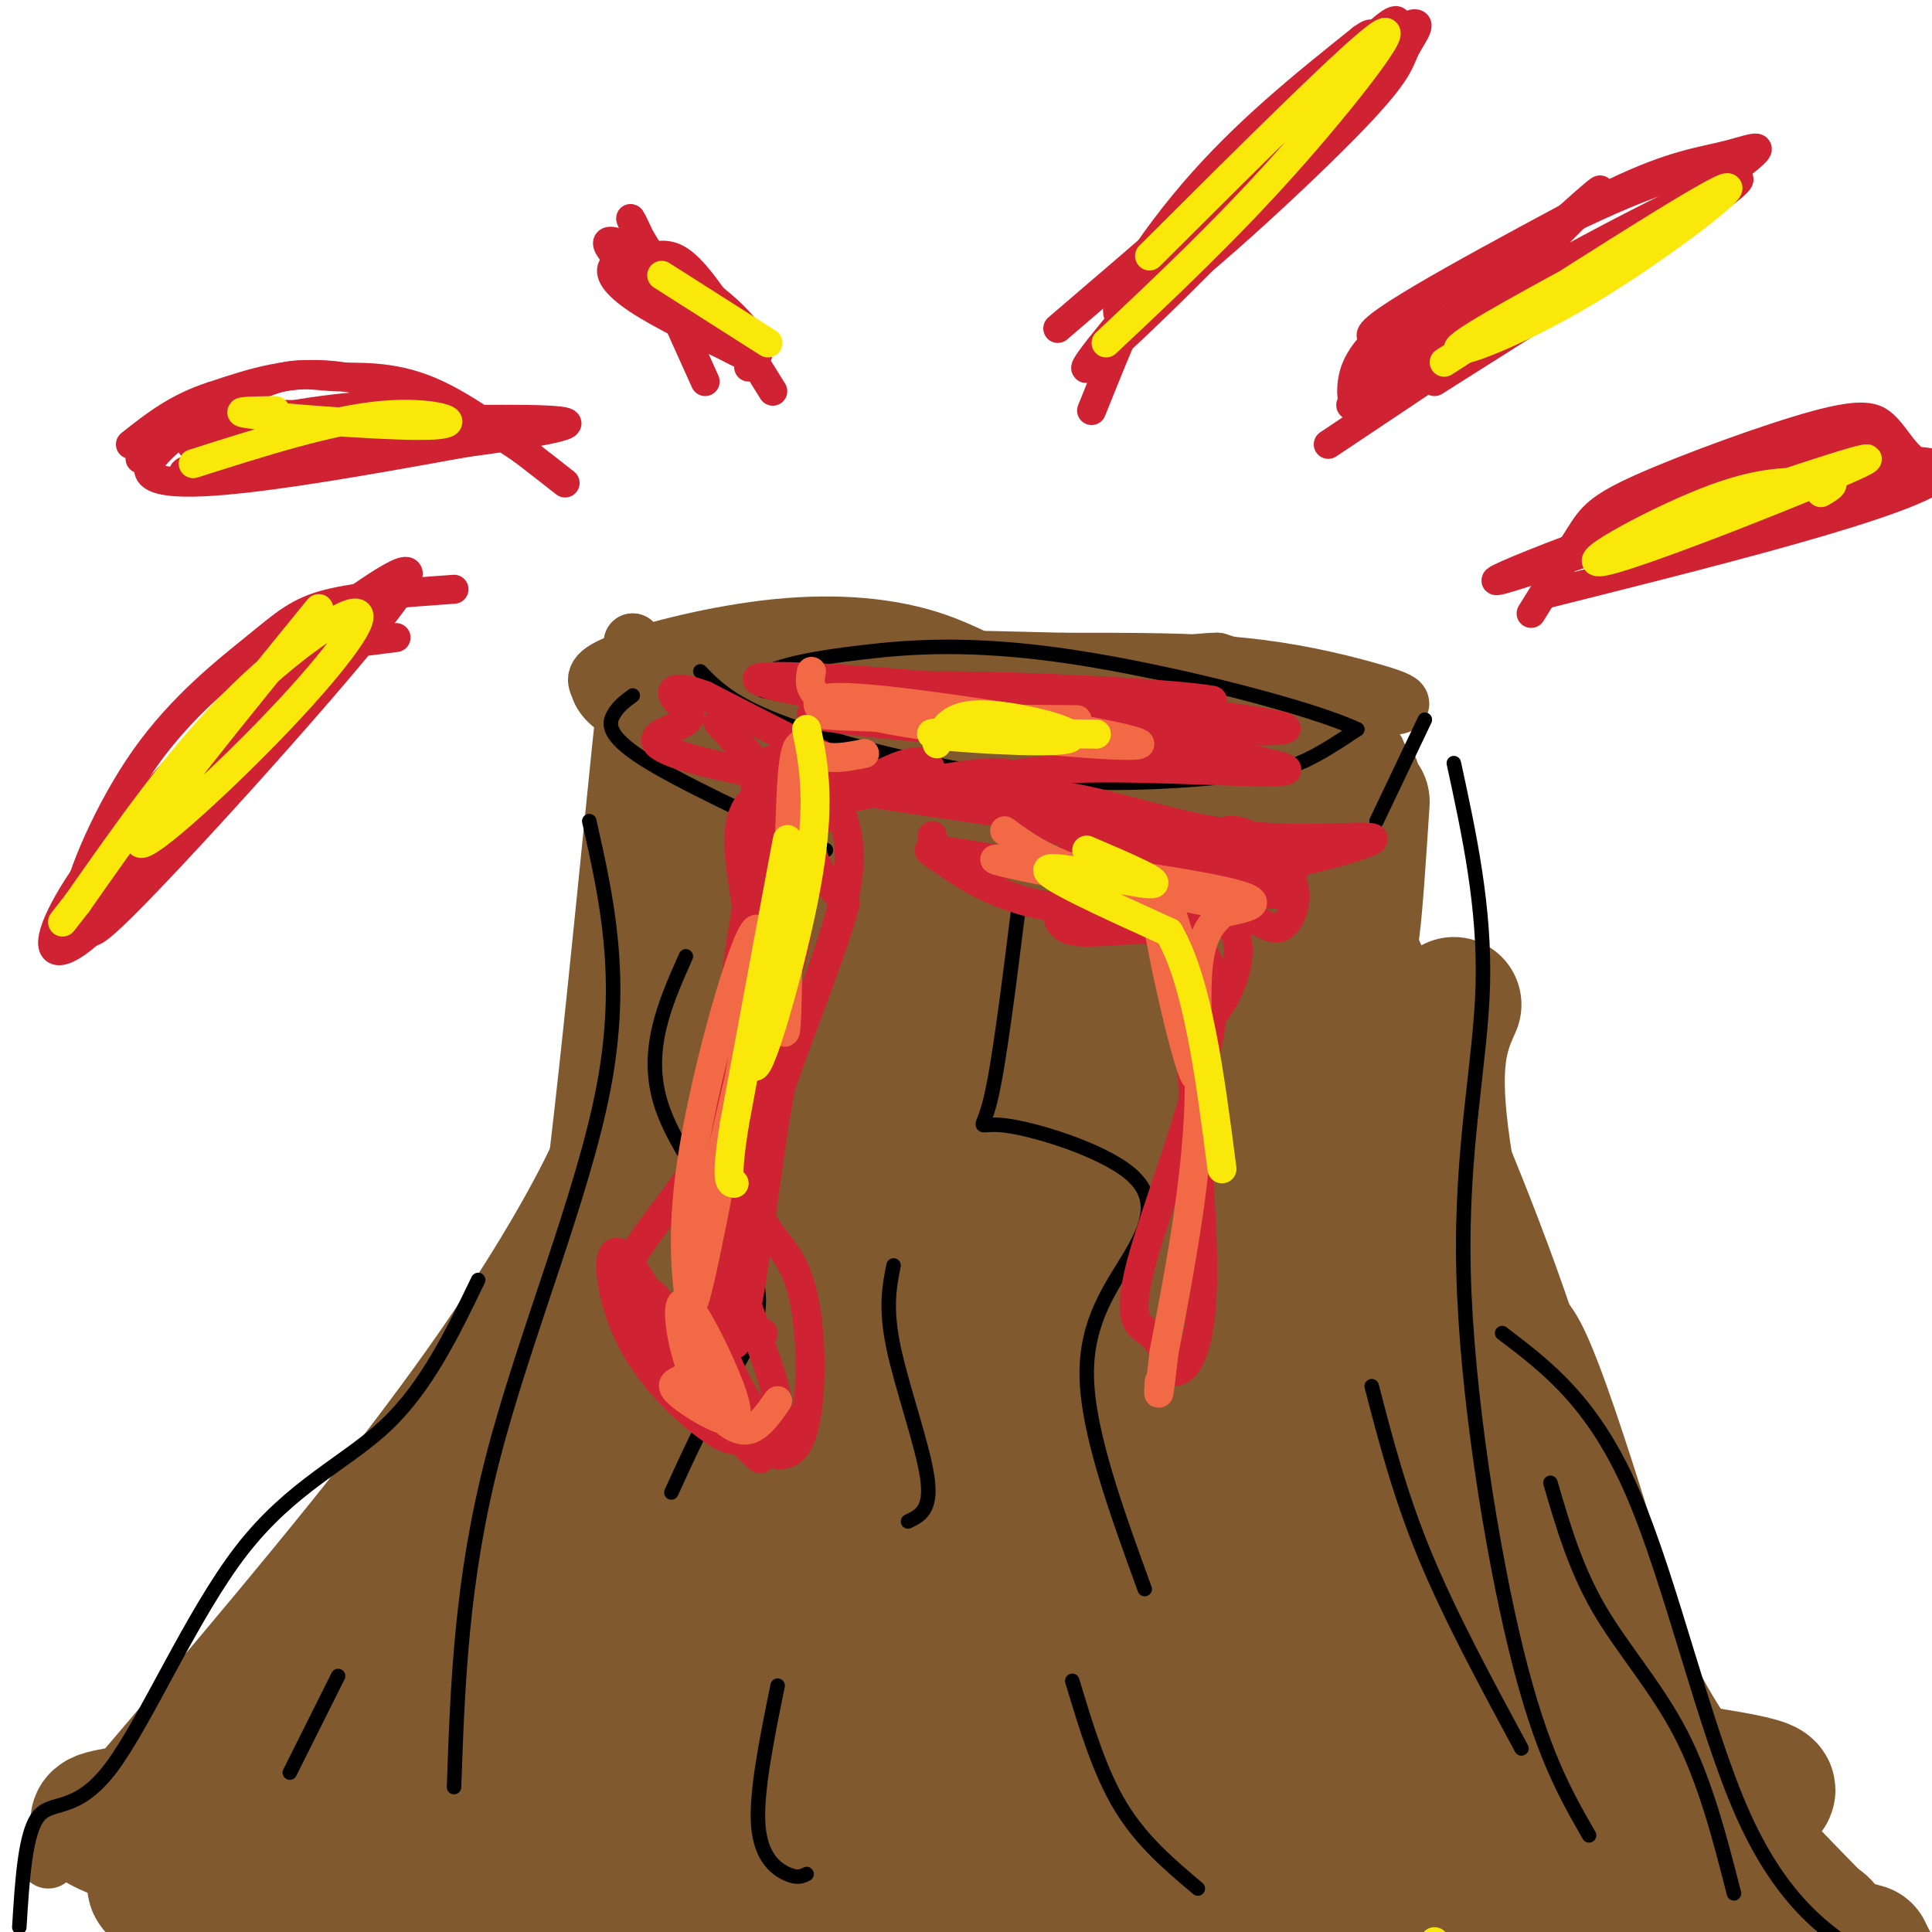 <svg viewBox='0 0 400 400' version='1.1' xmlns='http://www.w3.org/2000/svg' xmlns:xlink='http://www.w3.org/1999/xlink'><g fill='none' stroke='rgb(129,89,47)' stroke-width='12' stroke-linecap='round' stroke-linejoin='round'><path d='M131,152c1.703,2.383 3.406,4.766 5,8c1.594,3.234 3.078,7.319 13,6c9.922,-1.319 28.281,-8.041 45,-8c16.719,0.041 31.799,6.844 39,10c7.201,3.156 6.523,2.666 15,0c8.477,-2.666 26.107,-7.508 33,-10c6.893,-2.492 3.048,-2.632 2,-4c-1.048,-1.368 0.701,-3.962 -4,-7c-4.701,-3.038 -15.850,-6.519 -27,-10'/><path d='M252,137c-10.250,0.057 -22.376,5.200 -32,5c-9.624,-0.200 -16.744,-5.744 -26,-9c-9.256,-3.256 -20.646,-4.223 -33,-3c-12.354,1.223 -25.673,4.635 -32,7c-6.327,2.365 -5.664,3.682 -5,5'/><path d='M124,142c0.836,3.314 5.428,9.098 31,11c25.572,1.902 72.126,-0.079 94,1c21.874,1.079 19.069,5.217 22,7c2.931,1.783 11.597,1.211 15,0c3.403,-1.211 1.544,-3.060 -4,-4c-5.544,-0.940 -14.772,-0.970 -24,-1'/><path d='M258,156c-18.802,0.044 -53.806,0.656 -69,-1c-15.194,-1.656 -10.578,-5.578 -20,-8c-9.422,-2.422 -32.883,-3.344 -36,-5c-3.117,-1.656 14.109,-4.044 32,-5c17.891,-0.956 36.445,-0.478 55,0'/><path d='M220,137c15.537,-0.003 26.879,-0.011 37,1c10.121,1.011 19.021,3.042 26,5c6.979,1.958 12.035,3.844 -2,3c-14.035,-0.844 -47.163,-4.420 -76,-5c-28.837,-0.580 -53.382,1.834 -52,3c1.382,1.166 28.691,1.083 56,1'/><path d='M209,145c24.421,0.531 57.474,1.359 43,1c-14.474,-0.359 -76.474,-1.904 -102,-1c-25.526,0.904 -14.579,4.258 -10,7c4.579,2.742 2.789,4.871 1,7'/><path d='M141,159c1.074,-2.150 3.260,-11.024 1,-12c-2.260,-0.976 -8.967,5.944 -13,27c-4.033,21.056 -5.394,56.246 -4,55c1.394,-1.246 5.541,-38.927 7,-61c1.459,-22.073 0.229,-28.536 -1,-35'/><path d='M131,133c-2.536,19.464 -8.375,85.625 -13,120c-4.625,34.375 -8.036,36.964 -12,43c-3.964,6.036 -8.482,15.518 -13,25'/><path d='M128,196c0.060,8.446 0.119,16.893 -2,26c-2.119,9.107 -6.417,18.875 -14,32c-7.583,13.125 -18.452,29.607 -36,52c-17.548,22.393 -41.774,50.696 -66,79'/></g>
<g fill='none' stroke='rgb(129,89,47)' stroke-width='28' stroke-linecap='round' stroke-linejoin='round'><path d='M147,182c-0.222,13.490 -0.443,26.980 -2,41c-1.557,14.020 -4.449,28.569 -9,43c-4.551,14.431 -10.761,28.742 -20,47c-9.239,18.258 -21.507,40.461 -27,46c-5.493,5.539 -4.210,-5.586 13,-45c17.210,-39.414 50.346,-107.118 52,-113c1.654,-5.882 -28.173,50.059 -58,106'/><path d='M96,307c-13.632,24.999 -18.711,34.496 -34,53c-15.289,18.504 -40.787,46.016 -25,20c15.787,-26.016 72.861,-105.561 91,-128c18.139,-22.439 -2.655,12.228 -16,34c-13.345,21.772 -19.241,30.649 -30,44c-10.759,13.351 -26.379,31.175 -42,49'/><path d='M40,379c-7.016,6.813 -3.557,-0.655 20,-4c23.557,-3.345 67.210,-2.568 101,0c33.790,2.568 57.717,6.925 87,7c29.283,0.075 63.922,-4.134 58,-4c-5.922,0.134 -52.406,4.610 -81,6c-28.594,1.390 -39.297,-0.305 -50,-2'/><path d='M175,382c-29.574,-1.930 -78.508,-5.756 -108,-7c-29.492,-1.244 -39.541,0.092 -44,1c-4.459,0.908 -3.329,1.388 3,4c6.329,2.612 17.858,7.357 43,10c25.142,2.643 63.898,3.184 103,3c39.102,-0.184 78.551,-1.092 118,-2'/><path d='M290,391c25.667,-0.833 30.833,-1.917 36,-3'/><path d='M282,166c-0.691,10.619 -1.383,21.238 -2,26c-0.617,4.762 -1.160,3.668 4,15c5.160,11.332 16.022,35.089 25,60c8.978,24.911 16.071,50.976 23,69c6.929,18.024 13.694,28.007 21,37c7.306,8.993 15.153,16.997 23,25'/><path d='M376,398c5.667,5.500 8.333,6.750 11,8'/><path d='M266,165c-3.049,16.821 -6.098,33.642 0,60c6.098,26.358 21.344,62.253 30,86c8.656,23.747 10.722,35.347 8,34c-2.722,-1.347 -10.232,-15.640 -21,-43c-10.768,-27.360 -24.793,-67.787 -33,-95c-8.207,-27.213 -10.594,-41.211 -12,-47c-1.406,-5.789 -1.830,-3.368 -6,1c-4.170,4.368 -12.085,10.684 -20,17'/><path d='M212,178c-23.801,19.874 -73.303,61.057 -68,58c5.303,-3.057 65.411,-50.356 83,-68c17.589,-17.644 -7.341,-5.635 -29,2c-21.659,7.635 -40.045,10.896 -47,10c-6.955,-0.896 -2.477,-5.948 2,-11'/><path d='M153,169c6.619,-1.849 22.166,-0.972 41,-4c18.834,-3.028 40.955,-9.960 37,-9c-3.955,0.960 -33.986,9.811 -52,17c-18.014,7.189 -24.010,12.717 -30,19c-5.990,6.283 -11.974,13.320 -13,18c-1.026,4.680 2.906,7.002 9,8c6.094,0.998 14.351,0.674 22,0c7.649,-0.674 14.689,-1.696 31,-7c16.311,-5.304 41.891,-14.890 50,-19c8.109,-4.110 -1.255,-2.746 -13,0c-11.745,2.746 -25.873,6.873 -40,11'/><path d='M195,203c-16.849,7.426 -38.973,20.490 -48,26c-9.027,5.510 -4.959,3.465 -4,4c0.959,0.535 -1.191,3.648 2,6c3.191,2.352 11.724,3.941 18,5c6.276,1.059 10.297,1.586 28,-6c17.703,-7.586 49.090,-23.287 52,-26c2.910,-2.713 -22.656,7.560 -59,27c-36.344,19.440 -83.465,48.046 -82,48c1.465,-0.046 51.516,-28.744 82,-48c30.484,-19.256 41.399,-29.069 46,-34c4.601,-4.931 2.886,-4.980 -7,-4c-9.886,0.980 -27.943,2.990 -46,5'/><path d='M177,206c-19.142,6.282 -43.996,19.486 -36,13c7.996,-6.486 48.843,-32.661 53,-35c4.157,-2.339 -28.375,19.157 -44,32c-15.625,12.843 -14.342,17.034 -15,23c-0.658,5.966 -3.259,13.707 -1,17c2.259,3.293 9.376,2.136 25,-4c15.624,-6.136 39.755,-17.253 54,-22c14.245,-4.747 18.604,-3.124 21,-2c2.396,1.124 2.827,1.750 2,3c-0.827,1.250 -2.914,3.125 -5,5'/><path d='M231,236c-24.643,14.612 -83.749,48.641 -105,63c-21.251,14.359 -4.647,9.047 29,-4c33.647,-13.047 84.336,-33.830 105,-41c20.664,-7.170 11.302,-0.726 -12,12c-23.302,12.726 -60.543,31.734 -94,47c-33.457,15.266 -63.131,26.790 -48,18c15.131,-8.790 75.065,-37.895 135,-67'/><path d='M241,264c-0.282,2.747 -68.487,43.116 -106,65c-37.513,21.884 -44.335,25.284 -38,17c6.335,-8.284 25.827,-28.252 37,-40c11.173,-11.748 14.027,-15.275 37,-30c22.973,-14.725 66.065,-40.647 91,-55c24.935,-14.353 31.715,-17.136 -15,15c-46.715,32.136 -146.924,99.191 -186,126c-39.076,26.809 -17.021,13.372 19,-5c36.021,-18.372 86.006,-41.678 120,-55c33.994,-13.322 51.997,-16.661 70,-20'/><path d='M270,282c16.601,-4.142 23.102,-4.496 -25,19c-48.102,23.496 -150.809,70.842 -153,74c-2.191,3.158 96.132,-37.873 134,-54c37.868,-16.127 15.280,-7.351 17,-5c1.720,2.351 27.749,-1.723 39,-3c11.251,-1.277 7.725,0.242 -2,6c-9.725,5.758 -25.650,15.756 -46,25c-20.350,9.244 -45.125,17.736 -59,22c-13.875,4.264 -16.851,4.302 -18,3c-1.149,-1.302 -0.471,-3.943 7,-11c7.471,-7.057 21.736,-18.528 36,-30'/><path d='M200,328c21.383,-17.796 56.839,-47.287 71,-59c14.161,-11.713 7.026,-5.648 7,-4c-0.026,1.648 7.057,-1.119 14,2c6.943,3.119 13.747,12.126 17,12c3.253,-0.126 2.954,-9.384 12,17c9.046,26.384 27.435,88.411 24,91c-3.435,2.589 -28.696,-54.260 -41,-79c-12.304,-24.740 -11.652,-17.370 -11,-10'/><path d='M293,298c-8.916,1.524 -25.705,10.333 -40,19c-14.295,8.667 -26.094,17.191 -30,22c-3.906,4.809 0.081,5.902 -2,7c-2.081,1.098 -10.231,2.202 14,6c24.231,3.798 80.844,10.291 108,14c27.156,3.709 24.856,4.633 20,6c-4.856,1.367 -12.269,3.176 -29,-2c-16.731,-5.176 -42.780,-17.336 -61,-22c-18.220,-4.664 -28.610,-1.832 -39,1'/><path d='M234,349c-14.480,-0.303 -31.181,-1.562 -17,2c14.181,3.562 59.244,11.944 81,19c21.756,7.056 20.203,12.784 30,17c9.797,4.216 30.942,6.919 41,9c10.058,2.081 9.029,3.541 8,5'/><path d='M377,401c2.833,1.333 5.917,2.167 9,3'/><path d='M301,208c-2.208,4.982 -4.417,9.964 -3,24c1.417,14.036 6.458,37.125 13,59c6.542,21.875 14.583,42.536 23,58c8.417,15.464 17.208,25.732 26,36'/><path d='M284,334c-52.292,24.135 -104.584,48.270 -104,50c0.584,1.730 54.043,-18.945 78,-27c23.957,-8.055 18.411,-3.489 17,0c-1.411,3.489 1.312,5.901 -12,14c-13.312,8.099 -42.661,21.885 -57,28c-14.339,6.115 -13.670,4.557 -13,3'/></g>
<g fill='none' stroke='rgb(0,0,0)' stroke-width='3' stroke-linecap='round' stroke-linejoin='round'><path d='M211,187c-2.111,16.962 -4.222,33.925 -6,41c-1.778,7.075 -3.222,4.263 3,5c6.222,0.737 20.111,5.022 26,10c5.889,4.978 3.778,10.648 0,17c-3.778,6.352 -9.222,13.386 -9,25c0.222,11.614 6.111,27.807 12,44'/><path d='M185,262c-0.867,4.378 -1.733,8.756 0,17c1.733,8.244 6.067,20.356 7,27c0.933,6.644 -1.533,7.822 -4,9'/><path d='M145,139c3.298,3.416 6.596,6.833 18,11c11.404,4.167 30.912,9.086 48,11c17.088,1.914 31.754,0.823 41,0c9.246,-0.823 13.070,-1.378 17,-3c3.930,-1.622 7.965,-4.311 12,-7'/><path d='M281,151c-9.146,-4.382 -38.012,-11.837 -59,-15c-20.988,-3.163 -34.100,-2.033 -43,-1c-8.900,1.033 -13.588,1.971 -17,3c-3.412,1.029 -5.546,2.151 -6,3c-0.454,0.849 0.773,1.424 2,2'/><path d='M158,143c5.833,1.333 19.417,3.667 33,6'/><path d='M131,144c-1.511,1.111 -3.022,2.222 -4,4c-0.978,1.778 -1.422,4.222 6,9c7.422,4.778 22.711,11.889 38,19'/><path d='M295,149c0.000,0.000 -10.000,21.000 -10,21'/><path d='M142,198c-4.375,9.839 -8.750,19.679 -5,31c3.750,11.321 15.625,24.125 19,34c3.375,9.875 -1.750,16.821 -6,24c-4.250,7.179 -7.625,14.589 -11,22'/><path d='M122,170c3.644,16.178 7.289,32.356 3,55c-4.289,22.644 -16.511,51.756 -23,77c-6.489,25.244 -7.244,46.622 -8,68'/><path d='M99,265c-5.338,11.056 -10.676,22.112 -19,30c-8.324,7.888 -19.633,12.609 -30,26c-10.367,13.391 -19.791,35.451 -27,45c-7.209,9.549 -12.203,6.585 -15,10c-2.797,3.415 -3.399,13.207 -4,23'/><path d='M70,347c0.000,0.000 -10.000,20.000 -10,20'/><path d='M161,349c-2.267,11.133 -4.533,22.267 -4,29c0.533,6.733 3.867,9.067 6,10c2.133,0.933 3.067,0.467 4,0'/><path d='M222,348c2.833,9.417 5.667,18.833 10,26c4.333,7.167 10.167,12.083 16,17'/><path d='M284,287c2.917,11.250 5.833,22.500 11,35c5.167,12.500 12.583,26.250 20,40'/><path d='M301,158c3.226,14.893 6.452,29.786 6,46c-0.452,16.214 -4.583,33.750 -4,59c0.583,25.250 5.881,58.214 11,79c5.119,20.786 10.060,29.393 15,38'/><path d='M321,307c2.578,8.822 5.156,17.644 10,26c4.844,8.356 11.956,16.244 17,26c5.044,9.756 8.022,21.378 11,33'/><path d='M311,276c9.458,7.179 18.917,14.357 27,33c8.083,18.643 14.792,48.750 23,67c8.208,18.250 17.917,24.643 25,29c7.083,4.357 11.542,6.679 16,9'/></g>
<g fill='none' stroke='rgb(207,34,51)' stroke-width='6' stroke-linecap='round' stroke-linejoin='round'><path d='M160,81c-5.992,-9.668 -11.984,-19.337 -16,-24c-4.016,-4.663 -6.056,-4.322 -9,-4c-2.944,0.322 -6.793,0.625 -8,2c-1.207,1.375 0.226,3.821 5,7c4.774,3.179 12.887,7.089 21,11'/><path d='M117,100c-9.854,-7.750 -19.709,-15.500 -28,-19c-8.291,-3.500 -15.020,-2.750 -20,-3c-4.980,-0.250 -8.211,-1.500 -16,2c-7.789,3.500 -20.135,11.750 -22,16c-1.865,4.250 6.753,4.500 20,3c13.247,-1.500 31.124,-4.750 49,-8'/><path d='M94,122c-9.859,0.698 -19.719,1.396 -26,3c-6.281,1.604 -8.984,4.115 -15,9c-6.016,4.885 -15.344,12.144 -23,23c-7.656,10.856 -13.638,25.307 -14,30c-0.362,4.693 4.897,-0.374 13,-9c8.103,-8.626 19.052,-20.813 30,-33'/><path d='M155,156c-3.788,-3.893 -7.576,-7.785 -6,-6c1.576,1.785 8.516,9.249 13,13c4.484,3.751 6.511,3.789 15,2c8.489,-1.789 23.439,-5.405 30,-5c6.561,0.405 4.732,4.830 10,9c5.268,4.170 17.634,8.085 30,12'/><path d='M247,181c14.082,0.197 34.288,-5.311 37,-7c2.712,-1.689 -12.069,0.443 -26,-1c-13.931,-1.443 -27.012,-6.459 -37,-8c-9.988,-1.541 -16.881,0.393 -22,1c-5.119,0.607 -8.462,-0.112 -17,-4c-8.538,-3.888 -22.269,-10.944 -36,-18'/><path d='M146,144c-7.300,-2.780 -7.550,-0.731 -6,1c1.550,1.731 4.900,3.144 1,5c-3.900,1.856 -15.050,4.153 15,10c30.050,5.847 101.300,15.242 113,16c11.700,0.758 -36.150,-7.121 -84,-15'/><path d='M185,161c-17.980,-3.439 -20.931,-4.536 -24,-4c-3.069,0.536 -6.256,2.704 -4,8c2.256,5.296 9.955,13.718 8,28c-1.955,14.282 -13.565,34.422 -18,45c-4.435,10.578 -1.696,11.594 1,16c2.696,4.406 5.348,12.203 8,20'/><path d='M156,274c1.667,3.667 1.833,2.833 2,2'/><path d='M193,163c0.133,-3.200 0.267,-6.400 -5,-5c-5.267,1.400 -15.933,7.400 -19,13c-3.067,5.600 1.467,10.800 6,16'/><path d='M175,187c-3.579,13.836 -15.526,40.425 -18,54c-2.474,13.575 4.525,14.135 8,23c3.475,8.865 3.426,26.036 1,33c-2.426,6.964 -7.230,3.721 -12,1c-4.770,-2.721 -9.506,-4.920 -13,-8c-3.494,-3.080 -5.747,-7.040 -8,-11'/><path d='M133,279c-1.727,-3.396 -2.044,-6.385 -3,-9c-0.956,-2.615 -2.551,-4.855 3,-13c5.551,-8.145 18.247,-22.194 22,-38c3.753,-15.806 -1.438,-33.368 -2,-43c-0.562,-9.632 3.504,-11.335 7,-13c3.496,-1.665 6.422,-3.292 9,-2c2.578,1.292 4.810,5.502 6,10c1.190,4.498 1.340,9.285 -1,18c-2.340,8.715 -7.170,21.357 -12,34'/><path d='M162,223c-3.525,18.439 -6.338,47.535 -9,54c-2.662,6.465 -5.175,-9.701 -2,-40c3.175,-30.299 12.037,-74.730 11,-72c-1.037,2.730 -11.971,52.619 -16,80c-4.029,27.381 -1.151,32.252 0,33c1.151,0.748 0.576,-2.626 0,-6'/><path d='M146,272c0.428,-10.243 1.497,-32.851 5,-60c3.503,-27.149 9.440,-58.838 10,-51c0.560,7.838 -4.259,55.204 -7,85c-2.741,29.796 -3.406,42.023 -8,39c-4.594,-3.023 -13.118,-21.295 -17,-25c-3.882,-3.705 -3.122,7.156 1,16c4.122,8.844 11.606,15.670 16,19c4.394,3.330 5.697,3.165 7,3'/><path d='M153,298c2.884,2.478 6.594,7.174 3,1c-3.594,-6.174 -14.491,-23.217 -19,-29c-4.509,-5.783 -2.629,-0.307 0,5c2.629,5.307 6.009,10.444 11,15c4.991,4.556 11.594,8.530 13,5c1.406,-3.530 -2.386,-14.565 -7,-25c-4.614,-10.435 -10.050,-20.271 -11,-18c-0.950,2.271 2.586,16.649 6,26c3.414,9.351 6.707,13.676 10,18'/><path d='M193,173c0.452,3.143 0.905,6.286 14,6c13.095,-0.286 38.833,-4.000 51,-2c12.167,2.000 10.762,9.714 9,13c-1.762,3.286 -3.881,2.143 -6,1'/><path d='M261,191c-8.058,-3.060 -25.203,-11.211 -33,-14c-7.797,-2.789 -6.245,-0.216 -6,2c0.245,2.216 -0.816,4.073 -2,7c-1.184,2.927 -2.491,6.922 5,7c7.491,0.078 23.781,-3.763 26,9c2.219,12.763 -9.633,42.128 -14,57c-4.367,14.872 -1.248,15.249 1,17c2.248,1.751 3.624,4.875 5,8'/><path d='M243,284c2.361,0.076 5.765,-3.734 6,-19c0.235,-15.266 -2.697,-41.986 -3,-60c-0.303,-18.014 2.024,-27.320 5,-31c2.976,-3.680 6.601,-1.732 10,0c3.399,1.732 6.571,3.248 7,5c0.429,1.752 -1.884,3.741 -3,5c-1.116,1.259 -1.033,1.788 -5,0c-3.967,-1.788 -11.983,-5.894 -20,-10'/><path d='M240,174c-11.060,-3.083 -28.708,-5.792 -23,-3c5.708,2.792 34.774,11.083 36,13c1.226,1.917 -25.387,-2.542 -52,-7'/><path d='M201,177c-10.322,-1.518 -10.127,-1.813 -6,1c4.127,2.813 12.186,8.734 25,10c12.814,1.266 30.383,-2.125 35,4c4.617,6.125 -3.719,21.764 -8,20c-4.281,-1.764 -4.509,-20.933 -7,-31c-2.491,-10.067 -7.246,-11.034 -12,-12'/><path d='M228,169c-7.338,-2.931 -19.685,-4.258 -22,-6c-2.315,-1.742 5.400,-3.900 22,-4c16.600,-0.100 42.085,1.858 38,0c-4.085,-1.858 -37.738,-7.531 -59,-10c-21.262,-2.469 -30.131,-1.735 -39,-1'/><path d='M168,148c20.966,1.140 92.880,4.491 98,3c5.120,-1.491 -56.556,-7.822 -86,-10c-29.444,-2.178 -26.658,-0.202 -15,2c11.658,2.202 32.188,4.629 48,5c15.812,0.371 26.906,-1.315 38,-3'/><path d='M251,145c-6.536,-1.360 -41.876,-3.262 -59,-3c-17.124,0.262 -16.033,2.686 -19,4c-2.967,1.314 -9.990,1.518 2,3c11.990,1.482 42.995,4.241 74,7'/></g>
<g fill='none' stroke='rgb(242,105,70)' stroke-width='6' stroke-linecap='round' stroke-linejoin='round'><path d='M168,139c-0.625,3.375 -1.250,6.750 16,10c17.250,3.250 52.375,6.375 52,5c-0.375,-1.375 -36.250,-7.250 -53,-9c-16.750,-1.750 -14.375,0.625 -12,3'/><path d='M171,148c6.667,0.667 29.333,0.833 52,1'/><path d='M179,156c-3.683,0.735 -7.367,1.470 -10,0c-2.633,-1.470 -4.217,-5.145 -5,5c-0.783,10.145 -0.767,34.111 -1,45c-0.233,10.889 -0.717,8.701 -1,3c-0.283,-5.701 -0.367,-14.915 -3,-8c-2.633,6.915 -7.817,29.957 -13,53'/><path d='M146,254c-2.917,14.262 -3.710,23.415 0,6c3.710,-17.415 11.922,-61.400 11,-67c-0.922,-5.600 -10.979,27.185 -14,49c-3.021,21.815 0.994,32.662 2,38c1.006,5.338 -0.997,5.169 -3,5'/><path d='M142,285c-1.470,1.057 -3.645,1.201 -2,3c1.645,1.799 7.109,5.253 10,6c2.891,0.747 3.209,-1.214 1,-7c-2.209,-5.786 -6.946,-15.399 -9,-17c-2.054,-1.601 -1.427,4.808 0,10c1.427,5.192 3.653,9.167 6,12c2.347,2.833 4.813,4.524 7,4c2.187,-0.524 4.093,-3.262 6,-6'/><path d='M208,172c4.522,3.348 9.043,6.695 21,10c11.957,3.305 31.349,6.566 23,5c-8.349,-1.566 -44.440,-7.960 -46,-9c-1.560,-1.040 31.411,3.274 45,6c13.589,2.726 7.794,3.863 2,5'/><path d='M253,189c-0.937,1.518 -4.279,2.813 -5,12c-0.721,9.187 1.178,26.267 -1,21c-2.178,-5.267 -8.432,-32.879 -8,-38c0.432,-5.121 7.552,12.251 9,32c1.448,19.749 -2.776,41.874 -7,64'/><path d='M241,280c-1.333,11.667 -1.167,8.833 -1,6'/></g>
<g fill='none' stroke='rgb(250,232,11)' stroke-width='6' stroke-linecap='round' stroke-linejoin='round'><path d='M167,151c1.518,7.619 3.036,15.238 0,32c-3.036,16.762 -10.625,42.667 -11,37c-0.375,-5.667 6.464,-42.905 7,-46c0.536,-3.095 -5.232,27.952 -11,59'/><path d='M152,233c-1.833,11.833 -0.917,11.917 0,12'/><path d='M194,154c1.268,-3.131 2.536,-6.262 10,-6c7.464,0.262 21.125,3.917 17,5c-4.125,1.083 -26.036,-0.405 -28,-1c-1.964,-0.595 16.018,-0.298 34,0'/><path d='M225,176c8.378,3.578 16.756,7.156 13,7c-3.756,-0.156 -19.644,-4.044 -21,-3c-1.356,1.044 11.822,7.022 25,13'/><path d='M242,193c6.000,10.333 8.500,29.667 11,49'/><path d='M297,406c0.000,0.000 0.000,0.000 0,0'/><path d='M297,402c0.000,0.000 0.000,0.000 0,0'/></g>
<g fill='none' stroke='rgb(207,34,51)' stroke-width='6' stroke-linecap='round' stroke-linejoin='round'><path d='M82,132c-5.981,0.752 -11.963,1.503 -15,2c-3.037,0.497 -3.130,0.738 -8,6c-4.870,5.262 -14.519,15.543 -20,22c-5.481,6.457 -6.795,9.089 -12,17c-5.205,7.911 -14.301,21.100 -2,9c12.301,-12.100 45.998,-49.491 56,-63c10.002,-13.509 -3.692,-3.137 -10,1c-6.308,4.137 -5.231,2.039 -12,9c-6.769,6.961 -21.385,22.980 -36,39'/><path d='M23,174c-8.821,11.119 -12.875,19.417 -12,22c0.875,2.583 6.679,-0.548 16,-12c9.321,-11.452 22.161,-31.226 35,-51'/><path d='M108,93c-6.183,-4.126 -12.366,-8.251 -23,-9c-10.634,-0.749 -25.720,1.879 -35,4c-9.280,2.121 -12.756,3.733 -9,5c3.756,1.267 14.742,2.187 32,1c17.258,-1.187 40.788,-4.482 44,-6c3.212,-1.518 -13.894,-1.259 -31,-1'/><path d='M86,87c-12.405,-0.631 -27.917,-1.708 -38,-1c-10.083,0.708 -14.738,3.202 -17,5c-2.262,1.798 -2.131,2.899 -2,4'/><path d='M142,67c-8.899,-8.119 -17.798,-16.238 -16,-17c1.798,-0.762 14.292,5.833 22,12c7.708,6.167 10.631,11.905 8,12c-2.631,0.095 -10.815,-5.452 -19,-11'/><path d='M137,63c-4.500,-3.833 -6.250,-7.917 -8,-12'/><path d='M281,86c-0.738,-1.879 -1.476,-3.758 -1,-7c0.476,-3.242 2.166,-7.848 14,-16c11.834,-8.152 33.812,-19.850 48,-25c14.188,-5.150 20.587,-3.752 16,1c-4.587,4.752 -20.158,12.856 -38,20c-17.842,7.144 -37.955,13.327 -36,10c1.955,-3.327 25.977,-16.163 50,-29'/><path d='M334,40c12.393,-6.012 18.375,-6.542 24,-8c5.625,-1.458 10.893,-3.845 -3,6c-13.893,9.845 -46.946,31.923 -80,54'/><path d='M226,85c3.768,-9.382 7.536,-18.763 12,-28c4.464,-9.237 9.624,-18.328 20,-28c10.376,-9.672 25.967,-19.923 32,-23c6.033,-3.077 2.506,1.021 1,4c-1.506,2.979 -0.991,4.840 -13,17c-12.009,12.160 -36.541,34.620 -44,38c-7.459,3.380 2.155,-12.320 13,-25c10.845,-12.680 22.923,-22.340 35,-32'/><path d='M282,8c5.044,-3.644 0.156,3.244 -12,15c-12.156,11.756 -31.578,28.378 -51,45'/><path d='M317,127c3.741,-6.013 7.482,-12.027 10,-16c2.518,-3.973 3.814,-5.906 13,-10c9.186,-4.094 26.263,-10.349 36,-13c9.737,-2.651 12.134,-1.700 14,0c1.866,1.700 3.201,4.148 5,6c1.799,1.852 4.062,3.110 -9,7c-13.062,3.890 -41.450,10.414 -52,12c-10.550,1.586 -3.264,-1.765 5,-6c8.264,-4.235 17.504,-9.353 26,-12c8.496,-2.647 16.248,-2.824 24,-3'/><path d='M389,92c-16.418,6.932 -69.463,25.761 -78,28c-8.537,2.239 27.433,-12.111 52,-19c24.567,-6.889 37.729,-6.316 39,-4c1.271,2.316 -9.351,6.376 -25,11c-15.649,4.624 -36.324,9.812 -57,15'/><path d='M297,79c32.282,-20.396 64.565,-40.791 63,-42c-1.565,-1.209 -36.976,16.769 -58,30c-21.024,13.231 -27.660,21.716 -18,14c9.660,-7.716 35.617,-31.633 44,-39c8.383,-7.367 -0.809,1.817 -10,11'/><path d='M318,53c-8.000,6.333 -23.000,16.667 -38,27'/><path d='M271,18c-18.584,22.789 -37.167,45.579 -32,40c5.167,-5.579 34.086,-39.526 45,-50c10.914,-10.474 3.823,2.526 -11,20c-14.823,17.474 -37.378,39.421 -45,46c-7.622,6.579 -0.311,-2.211 7,-11'/><path d='M235,63c1.167,-1.833 0.583,-0.917 0,0'/><path d='M146,79c-6.661,-14.839 -13.321,-29.679 -15,-33c-1.679,-3.321 1.625,4.875 7,11c5.375,6.125 12.821,10.179 16,13c3.179,2.821 2.089,4.411 1,6'/><path d='M84,88c-16.590,3.014 -33.180,6.029 -41,8c-7.820,1.971 -6.869,2.900 5,2c11.869,-0.900 34.657,-3.627 40,-8c5.343,-4.373 -6.759,-10.392 -17,-12c-10.241,-1.608 -18.620,1.196 -27,4'/><path d='M44,82c-7.333,2.333 -12.167,6.167 -17,10'/></g>
<g fill='none' stroke='rgb(250,232,11)' stroke-width='6' stroke-linecap='round' stroke-linejoin='round'><path d='M66,126c-17.994,22.078 -35.987,44.156 -37,48c-1.013,3.844 14.955,-10.547 27,-23c12.045,-12.453 20.166,-22.968 18,-24c-2.166,-1.032 -14.619,7.419 -26,19c-11.381,11.581 -21.691,26.290 -32,41'/><path d='M16,187c-5.333,6.833 -2.667,3.417 0,0'/><path d='M40,96c14.149,-4.506 28.298,-9.012 39,-10c10.702,-0.988 17.958,1.542 11,2c-6.958,0.458 -28.131,-1.155 -36,-2c-7.869,-0.845 -2.435,-0.923 3,-1'/><path d='M137,57c0.000,0.000 22.000,14.000 22,14'/><path d='M229,71c12.333,-11.600 24.667,-23.200 37,-37c12.333,-13.800 24.667,-29.800 20,-27c-4.667,2.800 -26.333,24.400 -48,46'/><path d='M299,75c26.679,-17.119 53.357,-34.238 58,-36c4.643,-1.762 -12.750,11.833 -28,21c-15.250,9.167 -28.357,13.905 -27,12c1.357,-1.905 17.179,-10.452 33,-19'/><path d='M352,106c20.280,-6.821 40.560,-13.643 33,-10c-7.560,3.643 -42.958,17.750 -52,20c-9.042,2.250 8.274,-7.357 20,-12c11.726,-4.643 17.863,-4.321 24,-4'/><path d='M377,100c4.000,-0.333 2.000,0.833 0,2'/></g>
</svg>